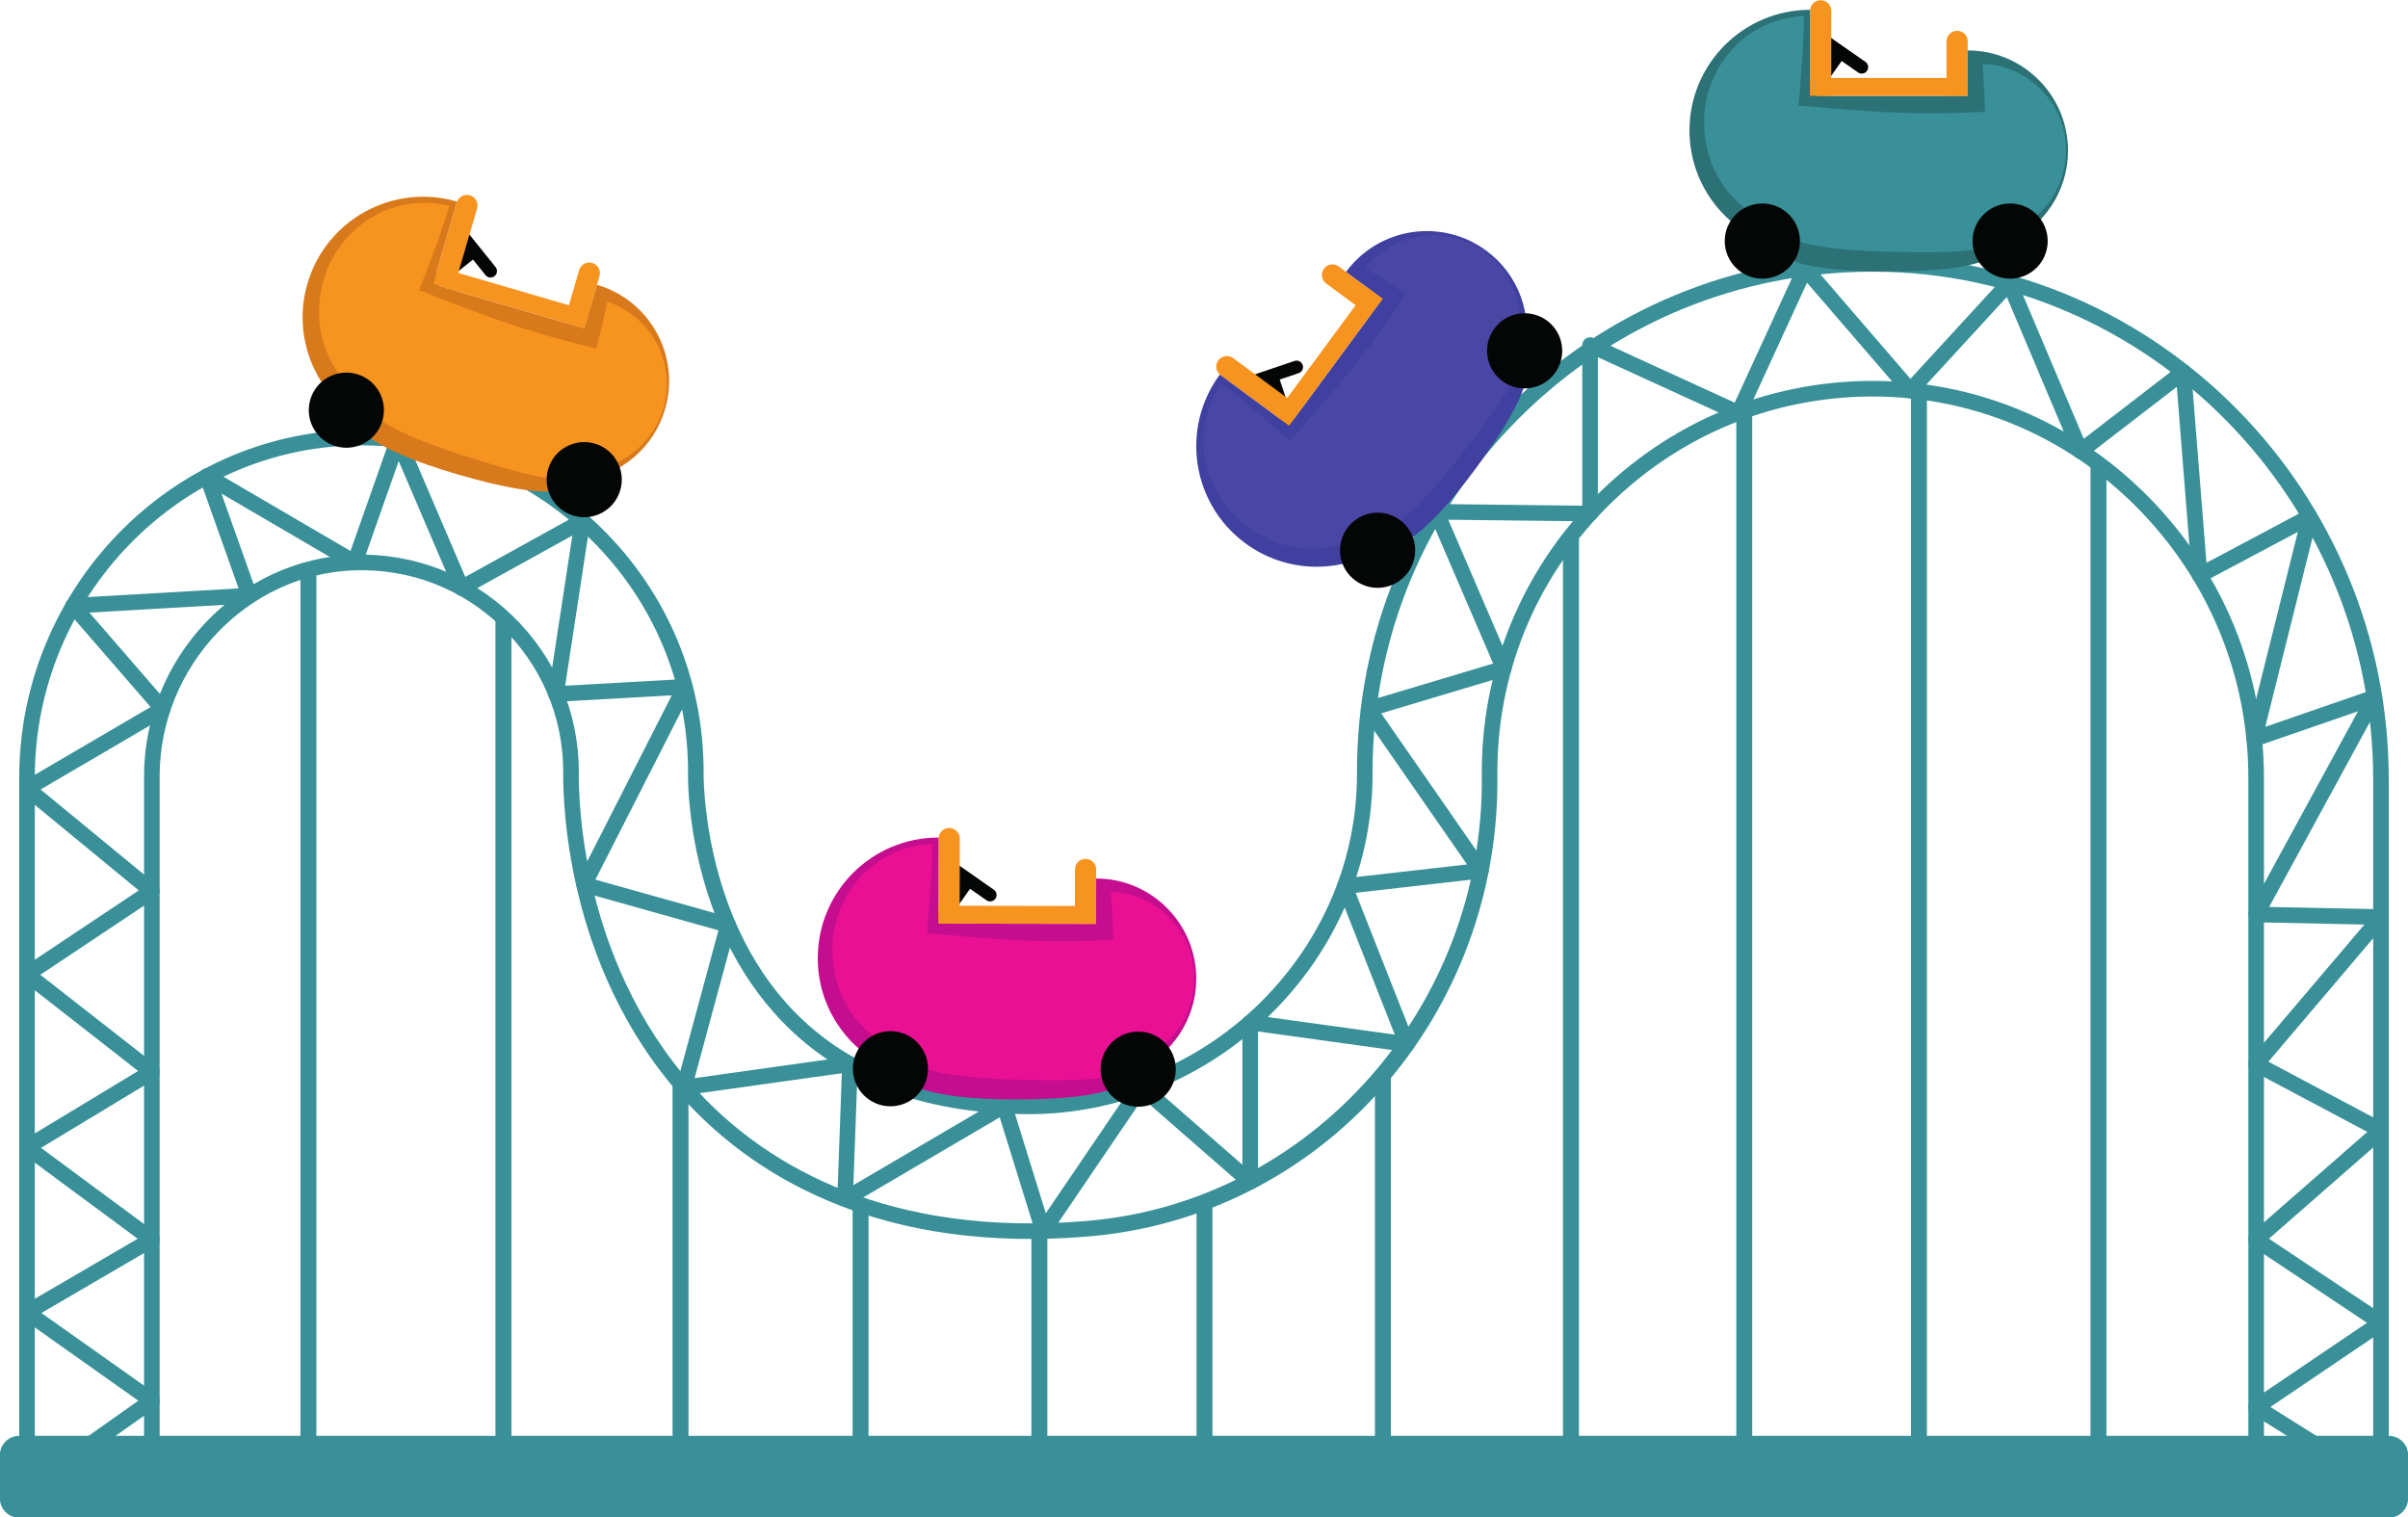 <?xml version="1.0" encoding="UTF-8"?><svg xmlns="http://www.w3.org/2000/svg" xmlns:xlink="http://www.w3.org/1999/xlink" height="233.9" preserveAspectRatio="xMidYMid meet" version="1.0" viewBox="27.0 95.6 371.2 233.9" width="371.2" zoomAndPan="magnify"><g><g id="change1_1"><path d="M 315.707 154.316 C 331.531 154.316 346.484 160.535 357.832 171.836 C 369.547 183.504 375.996 199.039 375.996 215.586 L 375.996 322.906 C 375.996 323.652 376.602 324.262 377.348 324.262 L 391.477 324.262 C 392.223 324.262 392.832 323.652 392.832 322.906 L 392.832 215.77 C 392.832 172.742 358.352 137.625 315.973 137.48 L 315.707 137.48 C 295.117 137.48 275.77 145.488 261.195 160.047 C 246.562 174.668 238.535 194.113 238.586 214.801 C 238.621 228.656 233.105 241.785 223.059 251.77 C 212.973 261.797 199.129 267.5 185.121 267.352 C 169.23 267.215 156.609 262.422 147.605 253.109 C 132.664 237.66 133.039 215.508 133.062 214.574 C 133.062 200.996 127.719 188.246 118.016 178.703 C 108.312 169.164 95.461 164.004 81.852 164.266 C 54.566 164.719 32.367 187.684 32.367 215.453 L 32.367 322.906 C 32.367 323.652 32.977 324.262 33.723 324.262 L 47.852 324.262 C 48.598 324.262 49.203 323.652 49.203 322.906 L 49.203 215.285 C 49.203 197.004 63.758 181.672 81.645 181.109 C 90.762 180.852 99.402 184.16 105.969 190.496 C 112.543 196.84 116.188 205.348 116.227 214.453 C 116.156 219.512 116.77 245.605 135.688 265.004 C 145.473 275.035 163.645 286.441 194.645 283.809 C 229.098 280.883 255.793 250.766 255.426 215.242 C 255.258 199.086 261.422 183.836 272.789 172.305 C 284.16 160.77 299.316 154.383 315.465 154.316 Z M 391.477 326.664 L 377.348 326.664 C 375.277 326.664 373.59 324.977 373.59 322.906 L 373.59 215.586 C 373.59 199.684 367.391 184.754 356.133 173.539 C 345.242 162.691 330.891 156.723 315.707 156.723 L 315.477 156.723 C 299.973 156.785 285.422 162.918 274.504 173.992 C 263.59 185.062 257.668 199.703 257.828 215.219 C 258.016 233.008 251.738 250.066 240.16 263.25 C 228.469 276.562 212.375 284.719 194.848 286.203 C 162.914 288.906 144.113 277.086 133.965 266.684 C 114.383 246.605 113.75 219.645 113.82 214.441 C 113.785 206.012 110.402 198.117 104.301 192.227 C 98.203 186.344 90.203 183.254 81.719 183.516 C 65.117 184.035 51.609 198.285 51.609 215.285 L 51.609 322.906 C 51.609 324.977 49.922 326.664 47.852 326.664 L 33.723 326.664 C 31.648 326.664 29.965 324.977 29.965 322.906 L 29.965 215.453 C 29.965 186.379 53.223 162.336 81.812 161.859 C 96.086 161.617 109.535 166.996 119.699 176.988 C 129.867 186.988 135.465 200.348 135.465 214.602 C 135.461 214.852 135.109 236.742 149.352 251.453 C 157.887 260.273 169.93 264.812 185.145 264.945 C 198.512 265.055 211.73 259.641 221.363 250.066 C 230.953 240.535 236.215 228.016 236.18 214.805 C 236.129 193.473 244.406 173.422 259.496 158.348 C 274.52 143.336 294.477 135.074 315.707 135.074 C 315.801 135.074 315.891 135.074 315.98 135.078 C 359.684 135.223 395.234 171.422 395.234 215.77 L 395.234 322.906 C 395.234 324.977 393.551 326.664 391.477 326.664" fill="#399099"/></g><g id="change1_2"><path d="M 393.395 325.641 L 374.152 313.555 C 373.809 313.336 373.598 312.961 373.59 312.555 C 373.582 312.148 373.781 311.766 374.117 311.539 L 391.879 299.516 L 374.125 287.68 C 373.816 287.473 373.617 287.133 373.594 286.762 C 373.566 286.387 373.719 286.02 374 285.773 L 391.93 270.09 L 374.23 260.684 C 373.906 260.516 373.68 260.207 373.613 259.848 C 373.543 259.492 373.641 259.121 373.879 258.844 L 391.48 238.125 L 374.77 237.777 C 374.348 237.77 373.965 237.543 373.754 237.18 C 373.543 236.816 373.535 236.367 373.738 236 L 390.488 205.254 L 374.883 210.645 C 374.465 210.789 374.004 210.695 373.68 210.395 C 373.352 210.098 373.215 209.645 373.324 209.219 L 381.219 177.594 L 366.645 185.344 C 366.285 185.535 365.855 185.531 365.504 185.336 C 365.145 185.141 364.914 184.781 364.879 184.379 L 362.559 155.234 L 348.453 166.102 C 348.156 166.328 347.773 166.406 347.41 166.312 C 347.051 166.215 346.758 165.961 346.609 165.617 L 336.355 141.383 L 322.355 156.617 C 322.125 156.871 321.812 157.035 321.453 157.008 C 321.109 157 320.785 156.848 320.562 156.59 L 305.559 139.18 L 296.09 159.77 C 295.816 160.371 295.105 160.637 294.5 160.359 L 273.316 150.664 L 273.316 174.77 C 273.316 175.094 273.188 175.398 272.957 175.625 C 272.73 175.852 272.461 175.965 272.098 175.973 L 250.254 175.723 L 259.918 198.18 C 260.055 198.496 260.047 198.855 259.902 199.164 C 259.758 199.477 259.484 199.711 259.156 199.809 L 239.914 205.57 L 256.27 229.141 C 256.512 229.488 256.551 229.938 256.379 230.32 C 256.203 230.707 255.84 230.973 255.418 231.02 L 235.98 233.234 L 245.004 256.133 C 245.156 256.527 245.094 256.98 244.828 257.316 C 244.562 257.652 244.141 257.82 243.719 257.762 L 220.926 254.609 L 220.926 277.801 C 220.926 278.27 220.648 278.699 220.219 278.895 C 219.789 279.09 219.289 279.016 218.93 278.707 L 203.148 264.93 L 188.805 286.047 C 188.547 286.43 188.094 286.633 187.633 286.559 C 187.176 286.492 186.797 286.168 186.66 285.727 L 181.109 267.848 L 157.875 281.48 C 157.496 281.703 157.027 281.699 156.648 281.477 C 156.273 281.254 156.051 280.84 156.066 280.398 L 156.773 261.047 L 132.605 264.434 C 132.207 264.492 131.805 264.344 131.535 264.039 C 131.27 263.738 131.172 263.32 131.277 262.93 L 137.75 239.02 L 116.727 233.121 C 116.379 233.027 116.094 232.777 115.949 232.449 C 115.805 232.117 115.812 231.738 115.977 231.422 L 130.555 202.793 L 112.773 203.793 C 112.414 203.812 112.062 203.672 111.816 203.402 C 111.574 203.133 111.465 202.77 111.52 202.41 L 115.227 178.16 L 98.723 187.285 C 98.422 187.449 98.07 187.48 97.75 187.367 C 97.426 187.262 97.168 187.016 97.035 186.703 L 88.461 166.68 L 82.816 182.711 C 82.699 183.051 82.434 183.316 82.098 183.441 C 81.758 183.566 81.387 183.531 81.078 183.352 L 61.141 171.691 L 66.582 187.012 C 66.711 187.367 66.66 187.766 66.449 188.078 C 66.242 188.395 65.898 188.594 65.52 188.613 L 40.781 190.039 L 52.98 204.105 C 53.215 204.379 53.316 204.738 53.258 205.09 C 53.199 205.441 52.988 205.754 52.68 205.934 L 33.262 217.301 L 51.172 232.039 C 51.465 232.281 51.629 232.648 51.609 233.027 C 51.59 233.41 51.391 233.758 51.074 233.969 L 33.219 245.871 L 51.148 259.879 C 51.461 260.121 51.629 260.504 51.605 260.898 C 51.582 261.293 51.367 261.652 51.031 261.855 L 33.324 272.551 L 51.121 285.715 C 51.449 285.953 51.629 286.344 51.605 286.746 C 51.586 287.148 51.363 287.516 51.012 287.719 L 33.387 298.004 L 51.102 310.551 C 51.422 310.777 51.609 311.145 51.609 311.535 C 51.609 311.926 51.418 312.289 51.098 312.516 L 32.531 325.605 L 31.148 323.637 L 48.324 311.531 L 30.473 298.887 C 30.137 298.648 29.949 298.262 29.965 297.852 C 29.98 297.441 30.207 297.07 30.559 296.867 L 48.223 286.562 L 30.453 273.418 C 30.129 273.18 29.945 272.797 29.965 272.395 C 29.984 271.992 30.203 271.629 30.543 271.422 L 48.293 260.699 L 30.426 246.742 C 30.121 246.504 29.949 246.137 29.965 245.75 C 29.98 245.363 30.176 245.008 30.5 244.793 L 48.391 232.867 L 30.402 218.062 C 30.098 217.812 29.938 217.43 29.969 217.039 C 30 216.645 30.219 216.297 30.559 216.098 L 50.215 204.59 L 37.359 189.77 C 37.062 189.422 36.984 188.938 37.164 188.512 C 37.34 188.09 37.742 187.805 38.199 187.781 L 63.781 186.305 L 57.773 169.395 C 57.605 168.922 57.75 168.391 58.141 168.066 C 58.531 167.746 59.078 167.703 59.516 167.957 L 81.031 180.539 L 87.219 162.969 C 87.383 162.5 87.816 162.18 88.312 162.164 C 88.84 162.133 89.262 162.438 89.457 162.895 L 98.723 184.535 L 116.203 174.871 C 116.605 174.648 117.094 174.676 117.473 174.938 C 117.848 175.199 118.043 175.652 117.973 176.105 L 114.121 201.309 L 132.508 200.273 C 132.941 200.262 133.348 200.457 133.582 200.816 C 133.816 201.18 133.844 201.637 133.648 202.02 L 118.785 231.203 L 139.551 237.027 C 140.184 237.203 140.559 237.863 140.383 238.496 L 134.074 261.801 L 157.863 258.465 C 158.211 258.414 158.57 258.523 158.836 258.762 C 159.098 259.004 159.242 259.348 159.23 259.699 L 158.551 278.297 L 181.199 265.008 C 181.516 264.82 181.898 264.793 182.242 264.926 C 182.582 265.055 182.848 265.34 182.957 265.688 L 188.215 282.629 L 201.926 262.453 C 202.117 262.168 202.426 261.98 202.766 261.938 C 203.109 261.895 203.449 261.996 203.711 262.223 L 218.52 275.152 L 218.52 253.227 C 218.52 252.883 218.668 252.551 218.934 252.32 C 219.195 252.094 219.551 251.988 219.887 252.035 L 242.012 255.098 L 233.164 232.656 C 233.031 232.309 233.062 231.918 233.254 231.598 C 233.445 231.273 233.777 231.062 234.148 231.02 L 253.145 228.859 L 236.992 205.578 C 236.773 205.262 236.719 204.859 236.844 204.496 C 236.973 204.133 237.266 203.852 237.633 203.742 L 257.176 197.891 L 247.312 174.973 C 247.152 174.602 247.191 174.172 247.418 173.832 C 247.645 173.492 248.004 173.297 248.434 173.297 L 270.91 173.555 L 270.91 148.789 C 270.91 148.383 271.117 148 271.465 147.777 C 271.809 147.555 272.242 147.527 272.613 147.695 L 294.406 157.672 L 304.156 136.473 C 304.324 136.102 304.676 135.844 305.078 135.785 C 305.492 135.73 305.891 135.883 306.16 136.191 L 321.5 153.996 L 335.852 138.379 C 336.129 138.078 336.535 137.938 336.941 138.008 C 337.344 138.074 337.684 138.348 337.844 138.723 L 348.219 163.242 L 362.848 151.973 C 363.199 151.703 363.668 151.648 364.07 151.828 C 364.473 152.008 364.746 152.391 364.781 152.832 L 367.133 182.359 L 382.477 174.199 C 382.895 173.977 383.406 174.023 383.781 174.316 C 384.152 174.605 384.32 175.094 384.207 175.555 L 376.195 207.648 L 392.637 201.969 C 393.102 201.809 393.625 201.949 393.945 202.328 C 394.27 202.707 394.32 203.242 394.086 203.68 L 376.797 235.414 L 394.059 235.773 C 394.523 235.781 394.941 236.059 395.129 236.48 C 395.32 236.906 395.25 237.402 394.949 237.754 L 376.68 259.262 L 394.598 268.781 C 394.945 268.969 395.184 269.312 395.227 269.707 C 395.273 270.098 395.125 270.488 394.824 270.75 L 376.766 286.551 L 394.699 298.508 C 395.035 298.727 395.234 299.102 395.234 299.504 C 395.238 299.902 395.039 300.277 394.707 300.504 L 376.992 312.496 L 394.676 323.602 L 393.395 325.641" fill="#399099"/></g><g id="change2_1"><path d="M 306.711 110.945 L 305.086 109.805 L 309.352 103.746 L 310.977 104.891 L 306.711 110.945" fill="#040606"/></g><g id="change2_2"><path d="M 313.992 106.945 C 313.797 106.945 313.598 106.887 313.426 106.766 L 306.852 102.18 C 306.402 101.867 306.293 101.246 306.605 100.797 C 306.922 100.348 307.539 100.238 307.988 100.551 L 314.562 105.137 C 315.012 105.453 315.121 106.07 314.809 106.52 C 314.613 106.797 314.309 106.945 313.992 106.945" fill="#040606"/></g><g id="change3_1"><path d="M 330.328 110.375 L 327.062 110.375 L 327.062 101.98 C 327.062 101.078 327.793 100.348 328.695 100.348 C 329.598 100.348 330.328 101.078 330.328 101.98 L 330.328 110.375" fill="#f79420"/></g><g id="change3_2"><path d="M 309.297 110.375 L 306.027 110.375 L 306.027 97.262 C 306.027 96.359 306.762 95.629 307.66 95.629 C 308.562 95.629 309.297 96.359 309.297 97.262 L 309.297 110.375" fill="#f79420"/></g><g id="change4_1"><path d="M 345.789 118.836 C 345.789 110.297 338.867 103.375 330.328 103.375 L 330.328 110.375 L 306.027 110.375 L 306.027 97.113 C 295.762 97.113 287.438 105.438 287.438 115.703 C 287.438 123.355 292.066 129.914 298.672 132.762 C 300.047 134.996 304.211 137.457 317.734 137.457 C 332.965 137.457 335.062 135.07 336.695 132.91 C 342.055 130.484 345.789 125.102 345.789 118.836" fill="#2b7175"/></g><g id="change1_3"><path d="M 304.645 107.059 C 304.723 105.953 304.816 104.848 304.875 103.742 C 304.988 101.852 305.051 99.961 305.09 98.066 C 303.391 98.156 301.703 98.48 300.117 99.086 C 298.246 99.805 296.496 100.852 295.027 102.195 C 292.074 104.887 290.285 108.609 289.801 112.348 C 289.418 116.113 290.086 119.902 291.934 123.031 C 293.699 126.203 296.613 128.625 299.883 129.961 L 300.574 130.242 L 301.27 131.16 C 301.438 131.383 301.727 131.648 302.172 131.918 C 302.598 132.195 303.211 132.43 303.824 132.66 C 305.098 133.113 306.586 133.398 308.105 133.652 C 311.18 134.098 314.422 134.301 317.695 134.406 C 320.984 134.473 324.273 134.555 327.449 134.43 C 329.027 134.363 330.602 134.262 332 133.938 C 332.711 133.785 333.336 133.57 333.906 133.285 C 334.473 132.996 334.957 132.613 335.52 132.02 L 335.891 131.629 L 336.086 131.566 C 338.648 130.766 341.082 129.145 342.785 126.867 C 343.645 125.738 344.32 124.453 344.781 123.09 C 345.242 121.727 345.473 120.281 345.488 118.836 C 345.48 116.852 345.066 114.863 344.215 113.082 C 343.387 111.297 342.141 109.727 340.664 108.5 C 339.18 107.273 337.449 106.414 335.684 105.91 C 334.66 105.625 333.621 105.477 332.59 105.426 C 332.629 105.91 332.68 106.391 332.711 106.875 C 332.785 108.043 332.859 109.211 332.902 110.375 L 332.988 112.832 L 330.328 112.949 C 328.305 113.035 326.277 113.066 324.254 113.059 C 322.23 113.055 320.203 113.004 318.18 112.91 C 316.152 112.828 314.129 112.66 312.105 112.527 L 306.027 112.02 L 304.254 111.871 L 304.387 110.375 C 304.48 109.27 304.57 108.164 304.645 107.059" fill="#399099"/></g><g id="change2_3"><path d="M 304.465 132.762 C 304.465 135.965 301.871 138.559 298.672 138.559 C 295.469 138.559 292.875 135.965 292.875 132.762 C 292.875 129.562 295.469 126.969 298.672 126.969 C 301.871 126.969 304.465 129.562 304.465 132.762" fill="#040606"/></g><g id="change2_4"><path d="M 342.66 132.762 C 342.66 135.965 340.066 138.559 336.867 138.559 C 333.668 138.559 331.074 135.965 331.074 132.762 C 331.074 129.562 333.668 126.969 336.867 126.969 C 340.066 126.969 342.66 129.562 342.66 132.762" fill="#040606"/></g><g id="change3_3"><path d="M 330.328 110.375 L 306.027 110.375 L 306.027 107.617 L 330.328 107.617 L 330.328 110.375" fill="#f79420"/></g><g id="change2_5"><path d="M 226.574 161.012 L 224.688 161.637 L 222.344 154.609 L 224.23 153.984 L 226.574 161.012" fill="#040606"/></g><g id="change2_6"><path d="M 227.676 152.773 C 227.559 152.93 227.395 153.055 227.191 153.125 L 219.602 155.691 C 219.082 155.867 218.52 155.59 218.344 155.07 C 218.164 154.551 218.445 153.988 218.965 153.812 L 226.559 151.242 C 227.074 151.066 227.641 151.348 227.816 151.863 C 227.926 152.184 227.859 152.52 227.676 152.773" fill="#040606"/></g><g id="change3_4"><path d="M 240.129 141.66 L 238.191 144.289 L 231.434 139.309 C 230.707 138.773 230.551 137.75 231.09 137.023 C 231.621 136.297 232.645 136.141 233.371 136.68 L 240.129 141.66" fill="#f79420"/></g><g id="change3_5"><path d="M 227.645 158.59 L 225.707 161.219 L 215.152 153.438 C 214.43 152.902 214.273 151.883 214.809 151.152 C 215.344 150.43 216.367 150.273 217.094 150.809 L 227.645 158.59" fill="#f79420"/></g><g id="change5_1"><path d="M 256.109 134.238 C 249.238 129.172 239.562 130.637 234.496 137.508 L 240.129 141.66 L 225.707 161.219 L 215.035 153.348 C 208.941 161.613 210.703 173.254 218.965 179.344 C 225.125 183.887 233.148 184.051 239.363 180.43 C 241.977 180.645 246.426 178.754 254.453 167.867 C 263.488 155.609 262.816 152.504 262.047 149.91 C 263.27 144.156 261.152 137.953 256.109 134.238" fill="#3f40a0"/></g><g id="change6_1"><path d="M 222.219 160.363 C 221.375 159.648 220.539 158.914 219.688 158.215 C 218.23 156.996 216.742 155.828 215.246 154.672 C 214.309 156.094 213.57 157.641 213.113 159.277 C 212.582 161.215 212.387 163.242 212.598 165.223 C 213.012 169.191 214.941 172.844 217.664 175.453 C 220.473 177.996 223.914 179.707 227.531 180.074 C 231.133 180.535 234.809 179.625 237.82 177.789 L 238.461 177.398 L 239.613 177.383 C 239.891 177.379 240.277 177.305 240.762 177.105 C 241.238 176.93 241.785 176.57 242.336 176.219 C 243.457 175.461 244.57 174.434 245.676 173.363 C 247.859 171.152 249.945 168.66 251.977 166.09 C 253.98 163.48 255.996 160.883 257.781 158.254 C 258.664 156.941 259.52 155.613 260.086 154.301 C 260.383 153.637 260.582 153.004 260.691 152.375 C 260.793 151.746 260.773 151.133 260.629 150.328 L 260.535 149.793 L 260.602 149.602 C 261.48 147.062 261.617 144.145 260.797 141.422 C 260.395 140.059 259.766 138.754 258.938 137.574 C 258.117 136.391 257.09 135.352 255.934 134.477 C 254.332 133.305 252.484 132.461 250.551 132.09 C 248.617 131.695 246.617 131.766 244.754 132.23 C 242.883 132.691 241.168 133.578 239.711 134.703 C 238.875 135.355 238.141 136.102 237.488 136.902 C 237.898 137.156 238.316 137.406 238.727 137.664 C 239.707 138.297 240.691 138.93 241.656 139.59 L 243.684 140.977 L 242.199 143.188 C 241.066 144.867 239.891 146.516 238.684 148.141 C 237.48 149.77 236.234 151.367 234.961 152.945 C 233.691 154.527 232.355 156.055 231.047 157.605 L 227.031 162.195 L 225.859 163.535 L 224.734 162.543 C 223.902 161.809 223.066 161.078 222.219 160.363" fill="#4a46a4"/></g><g id="change2_7"><path d="M 242.801 175.762 C 245.375 177.664 245.926 181.289 244.023 183.863 C 242.125 186.441 238.5 186.988 235.922 185.09 C 233.348 183.191 232.801 179.562 234.699 176.988 C 236.598 174.414 240.223 173.863 242.801 175.762" fill="#040606"/></g><g id="change2_8"><path d="M 265.469 145.02 C 268.043 146.918 268.59 150.547 266.691 153.121 C 264.793 155.695 261.164 156.246 258.59 154.348 C 256.016 152.445 255.465 148.82 257.363 146.242 C 259.266 143.668 262.891 143.121 265.469 145.02" fill="#040606"/></g><g id="change3_6"><path d="M 240.129 141.66 L 225.707 161.219 L 223.488 159.586 L 237.91 140.023 L 240.129 141.66" fill="#f79420"/></g><g id="change2_9"><path d="M 172.344 238.551 L 170.719 237.402 L 174.996 231.355 L 176.617 232.504 L 172.344 238.551" fill="#040606"/></g><g id="change2_10"><path d="M 179.633 234.562 C 179.438 234.562 179.238 234.504 179.066 234.383 L 172.5 229.785 C 172.051 229.469 171.941 228.848 172.258 228.398 C 172.57 227.949 173.191 227.844 173.641 228.156 L 180.203 232.758 C 180.652 233.07 180.762 233.691 180.449 234.137 C 180.254 234.414 179.945 234.562 179.633 234.562" fill="#040606"/></g><g id="change3_7"><path d="M 195.961 238.023 L 192.695 238.016 L 192.711 229.621 C 192.711 228.719 193.445 227.988 194.348 227.992 C 195.25 227.992 195.98 228.723 195.977 229.629 L 195.961 238.023" fill="#f79420"/></g><g id="change3_8"><path d="M 174.93 237.984 L 171.66 237.977 L 171.688 224.863 C 171.688 223.965 172.422 223.234 173.32 223.234 C 174.223 223.234 174.953 223.969 174.953 224.871 L 174.93 237.984" fill="#f79420"/></g><g id="change7_1"><path d="M 211.406 246.512 C 211.422 237.973 204.512 231.039 195.977 231.023 L 195.961 238.023 L 171.66 237.977 L 171.688 224.715 C 161.418 224.695 153.082 233.004 153.062 243.273 C 153.047 250.922 157.664 257.488 164.262 260.352 C 165.637 262.59 169.793 265.055 183.32 265.078 C 198.547 265.109 200.652 262.727 202.285 260.57 C 207.648 258.152 211.395 252.773 211.406 246.512" fill="#c50d8f"/></g><g id="change8_1"><path d="M 170.285 234.66 C 170.363 233.555 170.461 232.449 170.52 231.344 C 170.637 229.453 170.699 227.559 170.746 225.668 C 169.047 225.754 167.359 226.078 165.77 226.68 C 163.898 227.395 162.145 228.438 160.676 229.777 C 157.719 232.465 155.922 236.184 155.43 239.922 C 155.039 243.688 155.699 247.477 157.543 250.605 C 159.305 253.785 162.215 256.211 165.477 257.551 L 166.172 257.836 L 166.867 258.754 C 167.031 258.973 167.32 259.242 167.766 259.512 C 168.191 259.793 168.805 260.023 169.414 260.258 C 170.691 260.715 172.176 261.004 173.695 261.262 C 176.77 261.711 180.012 261.918 183.285 262.031 C 186.574 262.102 189.863 262.188 193.039 262.07 C 194.617 262.008 196.191 261.91 197.59 261.59 C 198.301 261.438 198.93 261.223 199.496 260.938 C 200.066 260.648 200.547 260.27 201.109 259.68 L 201.484 259.285 L 201.68 259.223 C 204.246 258.43 206.68 256.812 208.391 254.535 C 209.25 253.406 209.93 252.129 210.391 250.762 C 210.855 249.402 211.086 247.957 211.105 246.512 C 211.102 244.523 210.688 242.535 209.844 240.754 C 209.02 238.965 207.773 237.395 206.301 236.164 C 204.82 234.934 203.09 234.074 201.324 233.566 C 200.301 233.281 199.266 233.133 198.234 233.074 C 198.27 233.559 198.32 234.043 198.352 234.527 C 198.422 235.691 198.496 236.859 198.535 238.027 L 198.617 240.484 L 195.957 240.594 C 193.934 240.68 191.906 240.707 189.883 240.695 C 187.855 240.688 185.832 240.633 183.809 240.535 C 181.781 240.449 179.758 240.277 177.734 240.141 L 171.66 239.621 L 169.883 239.469 L 170.02 237.973 C 170.117 236.867 170.211 235.766 170.285 234.66" fill="#e91093"/></g><g id="change2_11"><path d="M 170.055 260.363 C 170.051 263.562 167.453 266.152 164.254 266.145 C 161.051 266.141 158.465 263.539 158.469 260.344 C 158.477 257.141 161.074 254.555 164.273 254.559 C 167.473 254.562 170.062 257.164 170.055 260.363" fill="#040606"/></g><g id="change2_12"><path d="M 208.254 260.434 C 208.246 263.633 205.648 266.223 202.449 266.215 C 199.25 266.211 196.66 263.609 196.664 260.41 C 196.672 257.211 199.27 254.621 202.473 254.629 C 205.672 254.633 208.262 257.23 208.254 260.434" fill="#040606"/></g><g id="change3_9"><path d="M 195.961 238.023 L 171.66 237.977 L 171.668 235.223 L 195.969 235.266 L 195.961 238.023" fill="#f79420"/></g><g id="change2_13"><path d="M 94.227 140.145 L 92.988 138.59 L 98.781 133.973 L 100.02 135.527 L 94.227 140.145" fill="#040606"/></g><g id="change2_14"><path d="M 102.34 138.348 C 102.152 138.289 101.977 138.18 101.844 138.016 L 96.824 131.77 C 96.48 131.344 96.547 130.719 96.973 130.371 C 97.402 130.027 98.027 130.098 98.371 130.523 L 103.395 136.77 C 103.738 137.199 103.668 137.824 103.242 138.164 C 102.98 138.379 102.641 138.434 102.34 138.348" fill="#040606"/></g><g id="change3_10"><path d="M 117.059 146.219 L 113.922 145.305 L 116.277 137.246 C 116.531 136.379 117.438 135.883 118.305 136.137 C 119.168 136.387 119.664 137.297 119.414 138.16 L 117.059 146.219" fill="#f79420"/></g><g id="change3_11"><path d="M 96.867 140.32 L 93.734 139.402 L 97.41 126.816 C 97.664 125.953 98.57 125.453 99.438 125.707 C 100.301 125.961 100.801 126.867 100.547 127.734 L 96.867 140.32" fill="#f79420"/></g><g id="change9_1"><path d="M 129.523 158.676 C 131.918 150.48 127.219 141.895 119.02 139.5 L 117.059 146.219 L 93.734 139.402 L 97.453 126.676 C 87.598 123.797 77.273 129.449 74.395 139.305 C 72.25 146.648 74.852 154.242 80.391 158.828 C 81.086 161.359 84.395 164.887 97.375 168.68 C 111.992 172.953 114.676 171.254 116.852 169.637 C 122.672 168.809 127.77 164.688 129.523 158.676" fill="#d87a1b"/></g><g id="change3_12"><path d="M 93.336 135.836 C 93.719 134.793 94.117 133.762 94.484 132.715 C 95.125 130.93 95.715 129.133 96.285 127.328 C 94.629 126.938 92.918 126.773 91.227 126.91 C 89.227 127.078 87.254 127.59 85.469 128.469 C 81.879 130.223 79.117 133.293 77.602 136.746 C 76.18 140.258 75.758 144.078 76.656 147.598 C 77.461 151.141 79.578 154.281 82.34 156.477 L 82.926 156.941 L 83.336 158.02 C 83.438 158.281 83.637 158.617 83.988 159.004 C 84.32 159.387 84.844 159.781 85.367 160.176 C 86.465 160.969 87.812 161.66 89.195 162.332 C 92.023 163.621 95.082 164.723 98.191 165.742 C 101.332 166.73 104.469 167.727 107.547 168.504 C 109.082 168.879 110.621 169.227 112.055 169.305 C 112.777 169.359 113.441 169.324 114.066 169.211 C 114.691 169.094 115.262 168.863 115.969 168.449 L 116.438 168.18 L 116.641 168.176 C 119.328 168.125 122.113 167.254 124.391 165.543 C 125.531 164.699 126.543 163.656 127.363 162.477 C 128.191 161.297 128.812 159.973 129.238 158.59 C 129.785 156.684 129.945 154.66 129.629 152.715 C 129.336 150.762 128.578 148.91 127.504 147.316 C 126.426 145.723 125.004 144.414 123.449 143.438 C 122.547 142.875 121.594 142.441 120.617 142.102 C 120.52 142.578 120.434 143.055 120.328 143.527 C 120.07 144.668 119.816 145.809 119.527 146.941 L 118.922 149.324 L 116.336 148.688 C 114.367 148.203 112.418 147.664 110.477 147.09 C 108.531 146.52 106.602 145.902 104.684 145.246 C 102.766 144.598 100.867 143.871 98.961 143.176 L 93.273 140.98 L 91.609 140.34 L 92.156 138.941 C 92.559 137.91 92.957 136.875 93.336 135.836" fill="#f79420"/></g><g id="change2_15"><path d="M 85.953 160.453 C 85.055 163.527 81.84 165.289 78.766 164.391 C 75.695 163.492 73.934 160.277 74.832 157.203 C 75.727 154.133 78.945 152.371 82.016 153.27 C 85.09 154.164 86.852 157.383 85.953 160.453" fill="#040606"/></g><g id="change2_16"><path d="M 122.617 171.168 C 121.719 174.238 118.504 176 115.43 175.102 C 112.359 174.207 110.598 170.988 111.496 167.918 C 112.391 164.848 115.609 163.086 118.68 163.98 C 121.754 164.879 123.516 168.098 122.617 171.168" fill="#040606"/></g><g id="change3_13"><path d="M 117.059 146.219 L 93.734 139.402 L 94.508 136.758 L 117.832 143.574 L 117.059 146.219" fill="#f79420"/></g><g id="change1_4"><path d="M 395.234 329.57 L 29.965 329.57 C 28.316 329.57 26.98 328.234 26.98 326.59 L 26.98 319.926 C 26.98 318.277 28.316 316.945 29.965 316.945 L 395.234 316.945 C 396.883 316.945 398.219 318.277 398.219 319.926 L 398.219 326.59 C 398.219 328.234 396.883 329.57 395.234 329.57" fill="#399099"/></g><g id="change1_5"><path d="M 75.27 329.57 L 73.812 329.57 C 73.535 329.57 73.312 329.348 73.312 329.07 L 73.312 183.715 L 75.77 183.059 L 75.77 329.07 C 75.77 329.348 75.547 329.57 75.27 329.57" fill="#399099"/></g><g id="change1_6"><path d="M 105.332 329.57 L 103.875 329.57 C 103.602 329.57 103.375 329.348 103.375 329.07 L 103.375 190.027 L 105.836 191.832 L 105.836 329.07 C 105.836 329.348 105.609 329.57 105.332 329.57" fill="#399099"/></g><g id="change1_7"><path d="M 132.633 329.57 L 131.176 329.57 C 130.902 329.57 130.676 329.348 130.676 329.07 L 130.676 262.074 L 133.137 262.184 L 133.137 329.07 C 133.137 329.348 132.91 329.57 132.633 329.57" fill="#399099"/></g><g id="change1_8"><path d="M 160.387 329.57 L 158.93 329.57 C 158.652 329.57 158.43 329.348 158.43 329.07 L 158.43 281.195 L 160.887 281.301 L 160.887 329.07 C 160.887 329.348 160.664 329.57 160.387 329.57" fill="#399099"/></g><g id="change1_9"><path d="M 187.953 329.57 L 186.496 329.57 C 186.219 329.57 185.992 329.348 185.992 329.07 L 185.992 284.871 L 188.453 284.977 L 188.453 329.07 C 188.453 329.348 188.23 329.57 187.953 329.57" fill="#399099"/></g><g id="change1_10"><path d="M 213.406 329.57 L 211.949 329.57 C 211.672 329.57 211.445 329.348 211.445 329.07 L 211.445 281.562 L 213.906 279.75 L 213.906 329.07 C 213.906 329.348 213.684 329.57 213.406 329.57" fill="#399099"/></g><g id="change1_11"><path d="M 240.914 329.57 L 239.457 329.57 C 239.18 329.57 238.953 329.348 238.953 329.07 L 238.953 263.035 L 241.414 261.223 L 241.414 329.07 C 241.414 329.348 241.191 329.57 240.914 329.57" fill="#399099"/></g><g id="change1_12"><path d="M 296.609 329.57 L 295.152 329.57 C 294.875 329.57 294.652 329.348 294.652 329.07 L 294.652 159.625 L 297.109 157.809 L 297.109 329.07 C 297.109 329.348 296.887 329.57 296.609 329.57" fill="#399099"/></g><g id="change1_13"><path d="M 323.539 329.57 L 322.082 329.57 C 321.805 329.57 321.582 329.348 321.582 329.07 L 321.582 156.012 L 324.039 155.105 L 324.039 329.07 C 324.039 329.348 323.816 329.57 323.539 329.57" fill="#399099"/></g><g id="change1_14"><path d="M 351.215 329.57 L 349.758 329.57 C 349.48 329.57 349.258 329.348 349.258 329.07 L 349.258 165.273 L 351.715 168.383 L 351.715 329.07 C 351.715 329.348 351.492 329.57 351.215 329.57" fill="#399099"/></g><g id="change1_15"><path d="M 269.895 329.57 L 268.438 329.57 C 268.16 329.57 267.938 329.348 267.938 329.07 L 267.938 179.07 L 270.395 177.258 L 270.395 329.07 C 270.395 329.348 270.172 329.57 269.895 329.57" fill="#399099"/></g></g></svg>